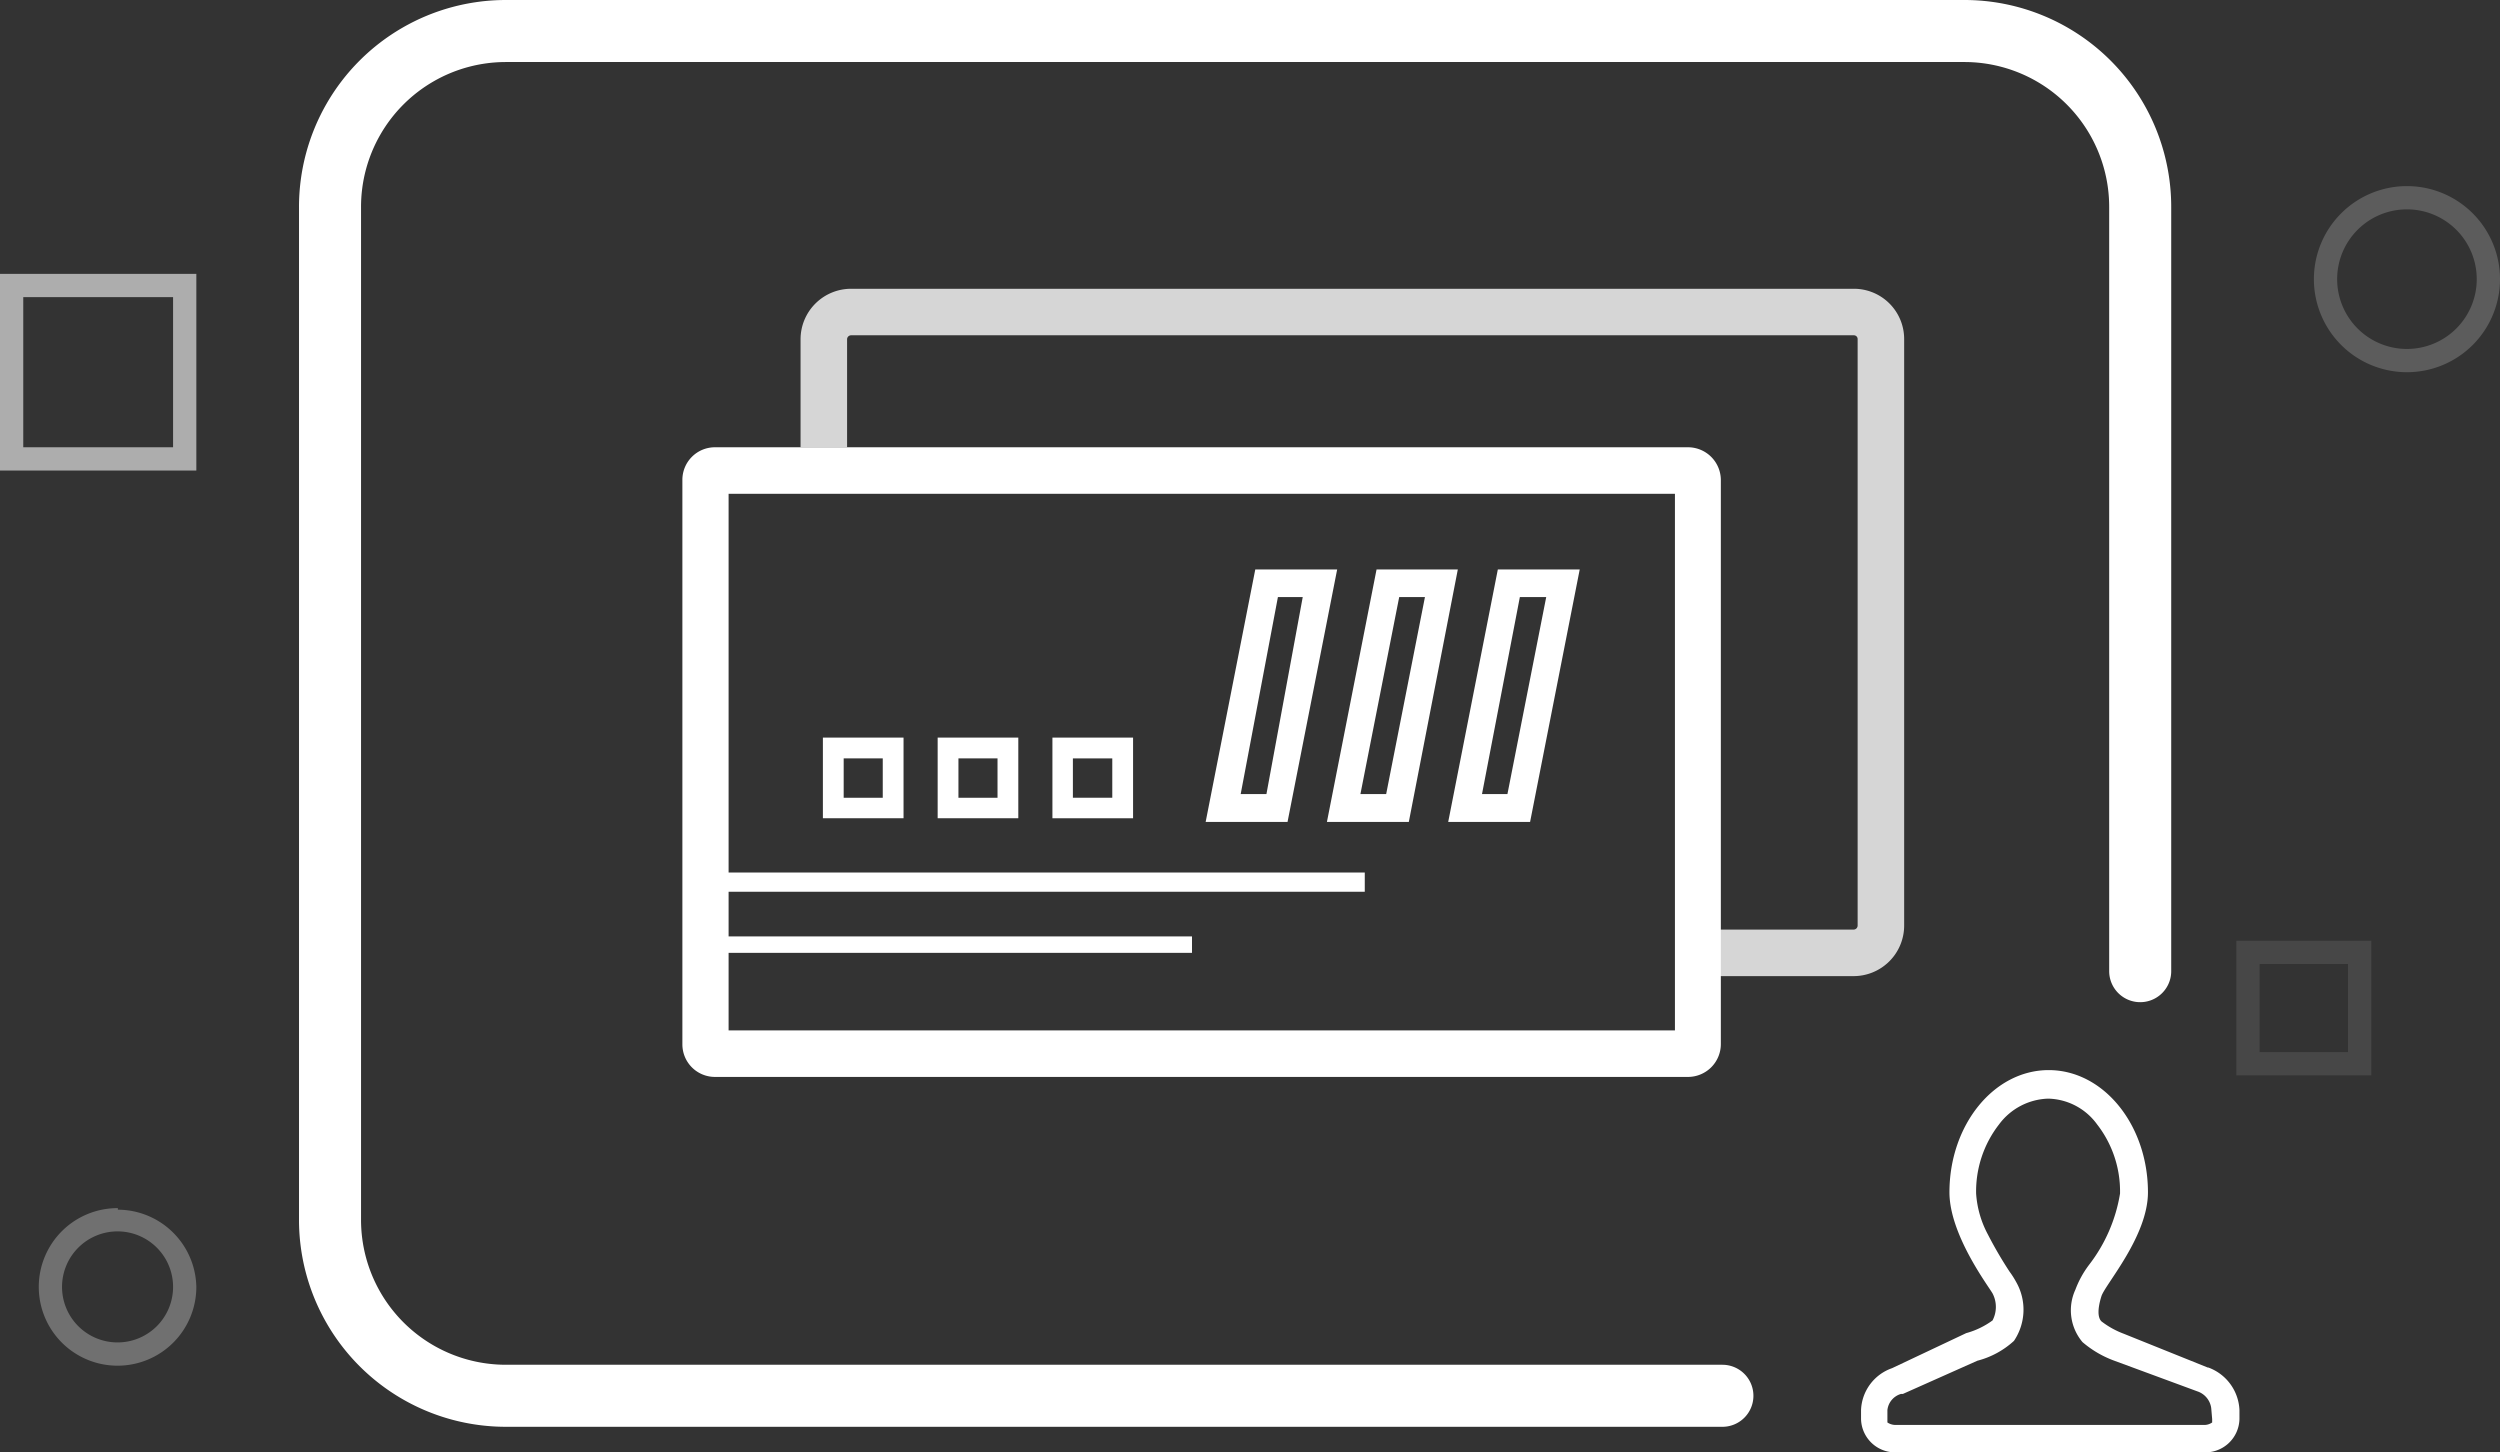 <svg xmlns="http://www.w3.org/2000/svg" viewBox="0 0 80.6 46.82"><rect x="0" y="0" width="80.6" height="46.82" fill="#333333" stroke="none"/><defs><style>.cls-1,.cls-3{fill:none;stroke:#fff;stroke-miterlimit:10;}.cls-1{stroke-linecap:round;stroke-width:2px;}.cls-2{fill:#fff;}.cls-3{stroke-width:1.5px;opacity:0.8;}.cls-4{opacity:0.6;}.cls-5{opacity:0.1;}.cls-6{opacity:0.2;}.cls-7{opacity:0.3;}</style></defs><title>卡片证照识别</title><g id="图层_2" data-name="图层 2"><g id="图层_1-2" data-name="图层 1"><path class="cls-1" d="M55.53,45H16.31a5.67,5.67,0,0,1-5.67-5.68V6.68A5.67,5.67,0,0,1,16.31,1h47A5.67,5.67,0,0,1,69,6.68V31.31"/><path class="cls-2" d="M54,15.92v17.3H23.49V15.92H54m.44-1.5H23.05A1.05,1.05,0,0,0,22,15.48V33.66a1.05,1.05,0,0,0,1.06,1.06H54.42a1.06,1.06,0,0,0,1.06-1.06V15.48a1.06,1.06,0,0,0-1.06-1.06Z"/><path class="cls-3" d="M26.56,14.42V10.94a.88.88,0,0,1,.88-.88H59.76a.87.87,0,0,1,.88.88v18.9a.88.88,0,0,1-.88.88H55.07"/><path class="cls-2" d="M29.13,26.38h-2.6v-2.6h2.6Zm-1.93-.66h1.26V24.45H27.2Z"/><path class="cls-2" d="M32.83,26.38h-2.6v-2.6h2.6Zm-1.93-.66h1.26V24.45H30.9Z"/><path class="cls-2" d="M36.53,26.38h-2.6v-2.6h2.6Zm-1.94-.66h1.27V24.45H34.59Z"/><path class="cls-2" d="M45.42,26.5H42.78l1.6-8.14H47Zm-1.56-.9h.83l1.25-6.35h-.83Z"/><path class="cls-2" d="M49.33,26.5H46.69l1.6-8.14h2.64Zm-1.55-.9h.82l1.25-6.35H49Z"/><path class="cls-2" d="M41.51,26.5H38.87l1.6-8.14h2.64ZM40,25.6h.83L42,19.25H41.2Z"/><rect class="cls-2" x="22.5" y="28.13" width="21.5" height="0.62"/><rect class="cls-2" x="22.5" y="30.19" width="15.93" height="0.53"/><g class="cls-4"><path class="cls-2" d="M5.58,9.58v4.84H.75V9.58H5.58m.75-.75H0v6.34H6.33V8.83Z"/></g><g class="cls-5"><path class="cls-2" d="M75.7,31.08v2.84H72.85V31.08H75.7m.75-.75H72.1v4.34h4.35V30.33Z"/></g><g class="cls-6"><path class="cls-2" d="M77.6,6.75A2.25,2.25,0,1,1,75.35,9,2.25,2.25,0,0,1,77.6,6.75m0-.75a3,3,0,1,0,3,3,3,3,0,0,0-3-3Z"/></g><g class="cls-7"><path class="cls-2" d="M3.8,39.7A1.79,1.79,0,1,1,2,41.49,1.79,1.79,0,0,1,3.8,39.7m0-.75a2.54,2.54,0,1,0,2.53,2.54A2.54,2.54,0,0,0,3.8,39Z"/></g><path class="cls-2" d="M71.18,44.09,68.47,43a2.75,2.75,0,0,1-.72-.4c-.13-.13-.12-.43,0-.81s1.5-1.93,1.5-3.35c0-2.17-1.43-3.94-3.2-3.94s-3.2,1.77-3.2,3.94c0,1.36,1.24,3,1.39,3.26a.94.94,0,0,1,0,.87,2.59,2.59,0,0,1-.85.41L61,44.11a1.49,1.49,0,0,0-1,1.35v.29a1.1,1.1,0,0,0,1.2,1.07H71a1.1,1.1,0,0,0,1.2-1.07v-.29a1.53,1.53,0,0,0-1-1.37Zm.14,1.66c0,.08,0,.1,0,.11a.44.44,0,0,1-.28.08H61.13a.47.47,0,0,1-.28-.08s0,0,0-.11v-.29a.61.61,0,0,1,.44-.52l.06,0,2.4-1.07a2.77,2.77,0,0,0,1.18-.64A1.8,1.8,0,0,0,65,41.33a2.7,2.7,0,0,0-.21-.33,13,13,0,0,1-.7-1.2,3.25,3.25,0,0,1-.38-1.32,3.52,3.52,0,0,1,.74-2.23,2.05,2.05,0,0,1,1.58-.83,2,2,0,0,1,1.58.83,3.52,3.52,0,0,1,.74,2.23,5.1,5.1,0,0,1-1,2.3,3.15,3.15,0,0,0-.44.8,1.59,1.59,0,0,0,.23,1.69,3.33,3.33,0,0,0,1,.59l2.71,1h0a.66.66,0,0,1,.44.54Z"/></g></g></svg>